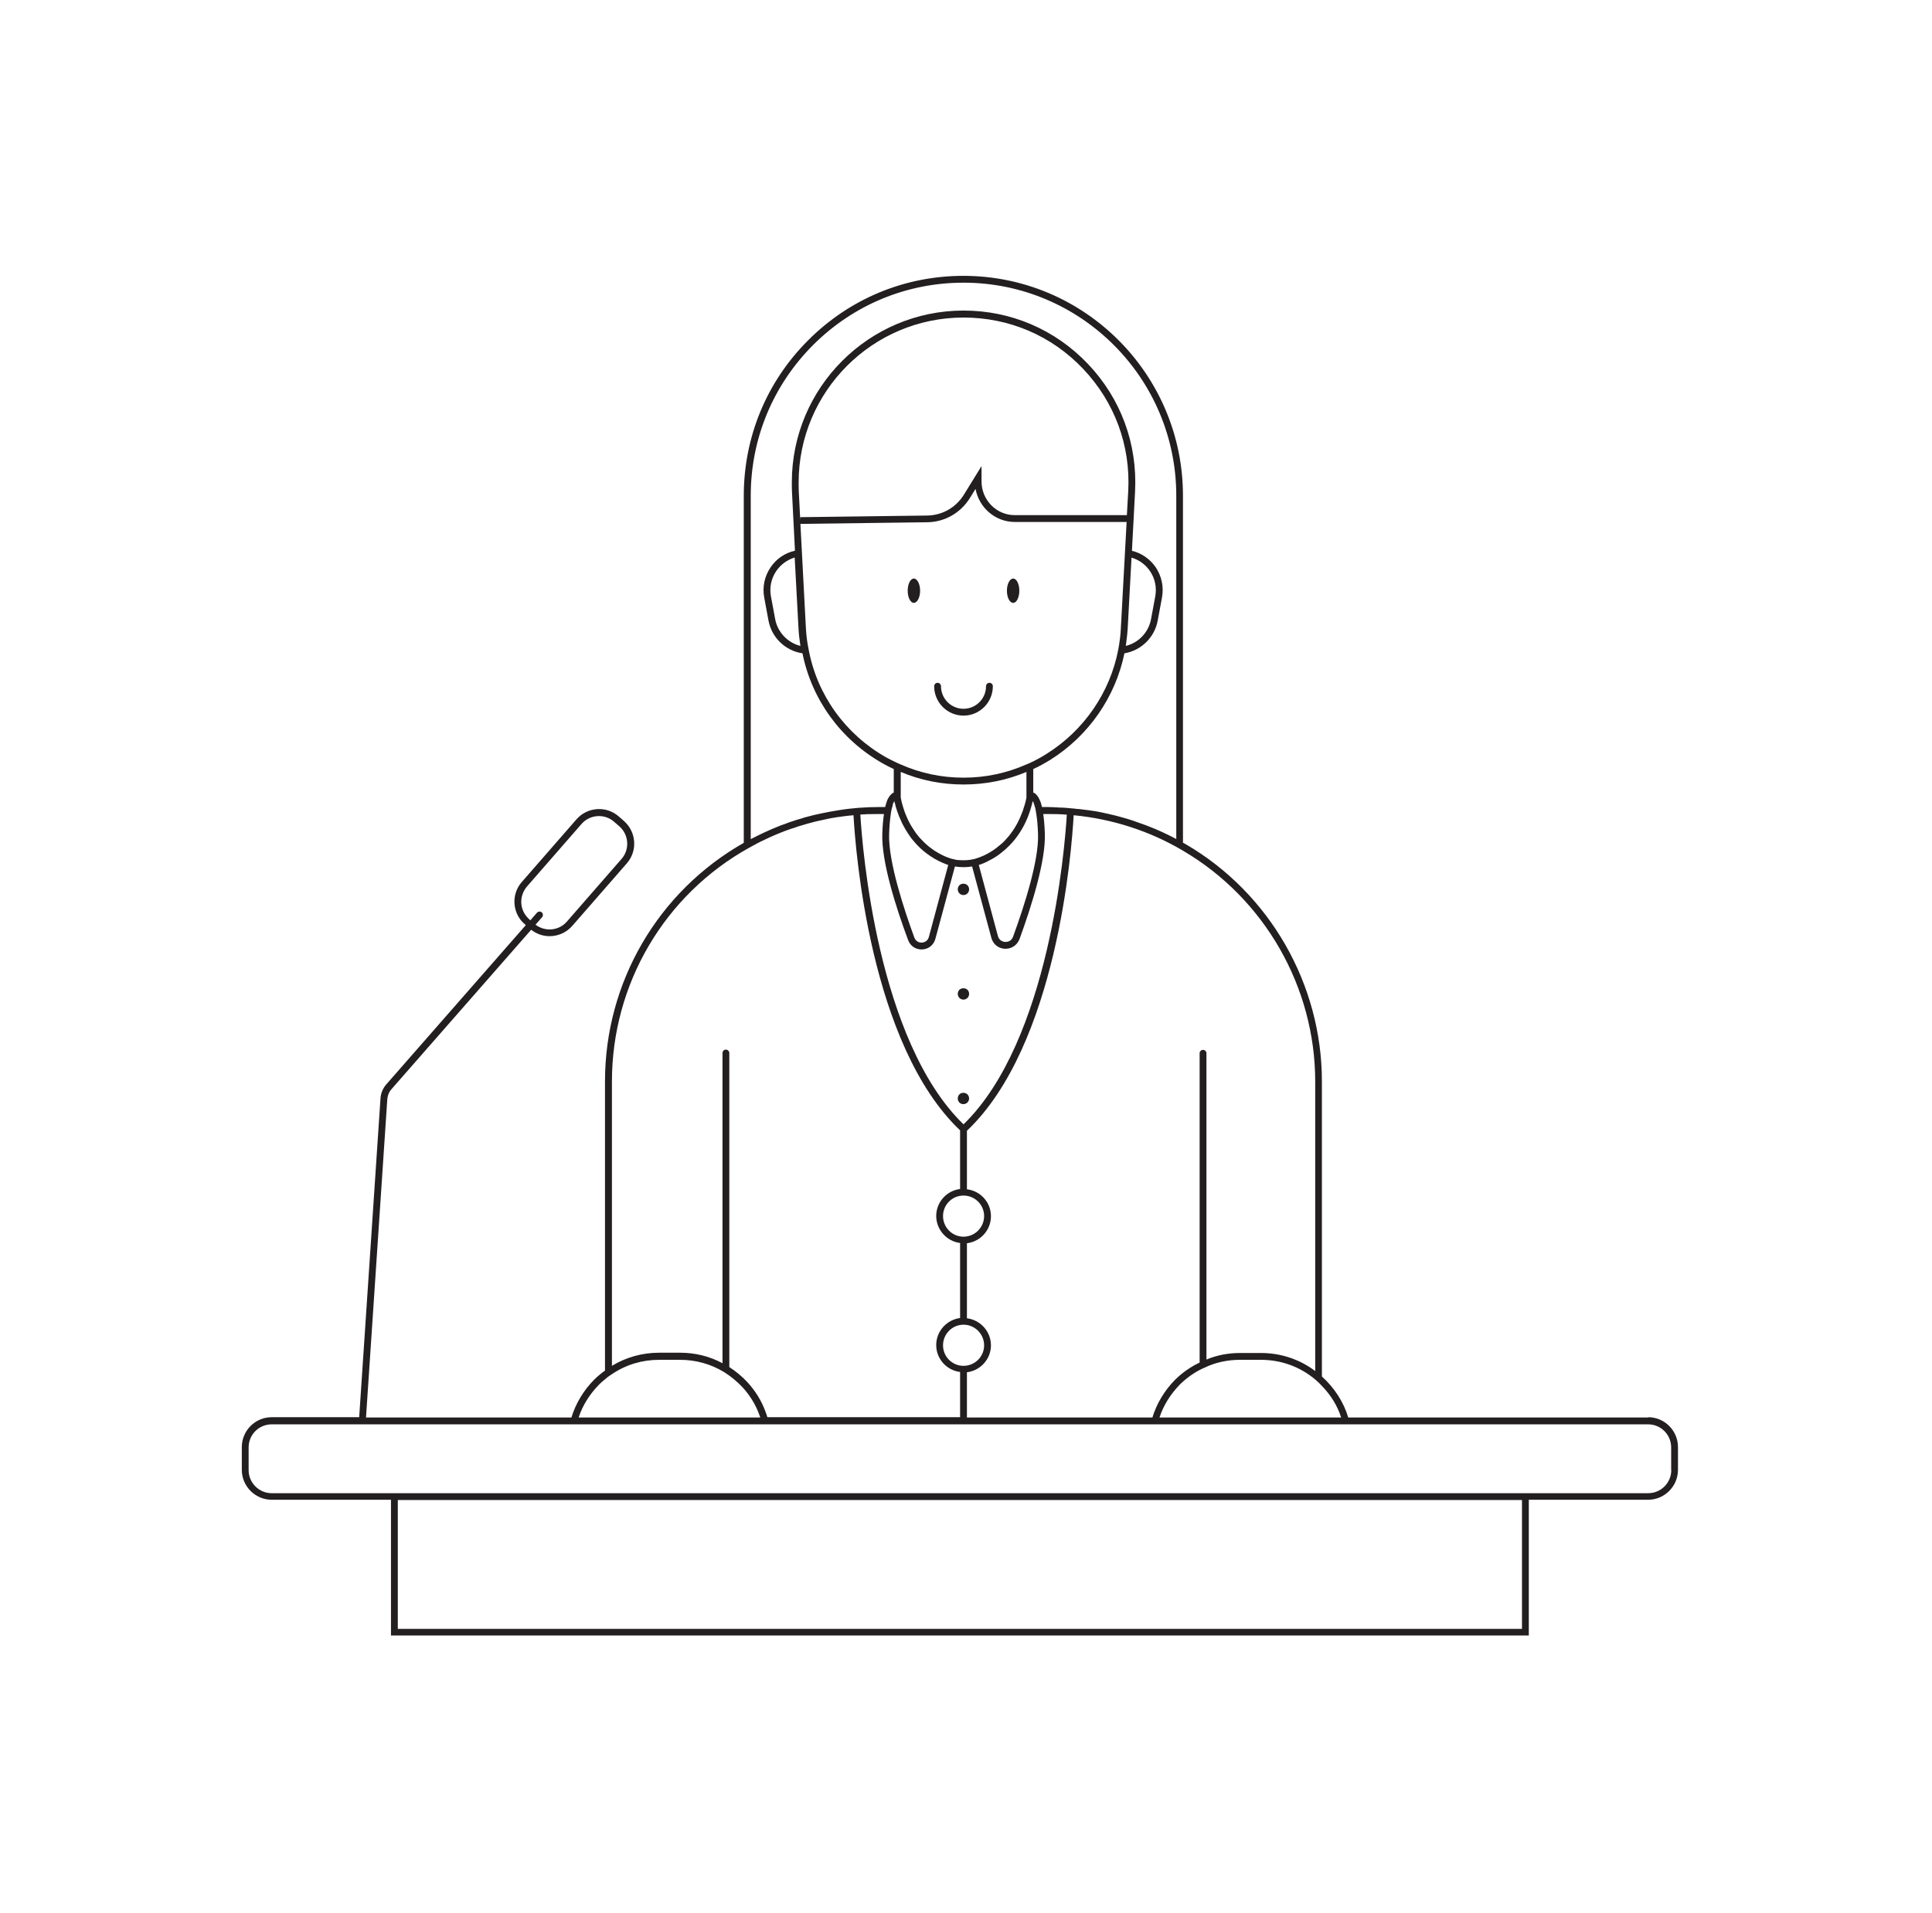 <?xml version="1.0" encoding="UTF-8"?>
<svg xmlns="http://www.w3.org/2000/svg" width="106" height="105" viewBox="0 0 106 105" fill="none">
  <g clip-path="url(#clip0_8_117)">
    <path d="M50.138 33.085C50.325 33.085 50.482 32.785 50.482 32.417C50.482 32.05 50.325 31.75 50.138 31.75C49.951 31.75 49.801 32.05 49.801 32.417C49.801 32.785 49.951 33.085 50.138 33.085Z" fill="#231F20"></path>
    <path d="M53.17 60.285C53.17 60.106 53.036 59.971 52.856 59.971C52.676 59.971 52.549 60.106 52.549 60.285C52.549 60.466 52.684 60.593 52.856 60.593C53.028 60.593 53.17 60.458 53.17 60.285Z" fill="#231F20"></path>
    <path d="M52.856 54.856C53.036 54.856 53.17 54.721 53.17 54.541C53.17 54.361 53.036 54.233 52.856 54.233C52.676 54.233 52.549 54.368 52.549 54.541C52.549 54.713 52.684 54.856 52.856 54.856Z" fill="#231F20"></path>
    <path d="M52.856 49.119C53.036 49.119 53.17 48.984 53.17 48.804C53.17 48.624 53.036 48.496 52.856 48.496C52.676 48.496 52.549 48.631 52.549 48.804C52.549 48.976 52.684 49.119 52.856 49.119Z" fill="#231F20"></path>
    <path d="M90.423 77.79H73.972C73.718 76.942 73.216 76.162 72.527 75.54V59.348C72.527 54.016 69.666 49.021 65.069 46.336C65.017 46.306 64.957 46.276 64.904 46.246V27.205C64.904 20.545 59.505 15.138 52.856 15.138C49.644 15.138 46.618 16.391 44.342 18.671C42.066 20.943 40.808 23.973 40.808 27.205V46.254C36.105 48.924 33.193 53.903 33.193 59.348V75.217C32.983 75.367 32.781 75.532 32.593 75.72C32.009 76.312 31.583 77.032 31.351 77.79H20.081L21.249 60.331C21.264 60.12 21.346 59.918 21.489 59.761L29.142 51.024C29.441 51.256 29.793 51.376 30.152 51.376C30.609 51.376 31.066 51.188 31.395 50.814L34.391 47.379C34.99 46.696 34.915 45.654 34.233 45.054L33.949 44.806C33.267 44.206 32.227 44.281 31.628 44.964L28.632 48.399C28.34 48.729 28.198 49.156 28.228 49.591C28.258 50.026 28.453 50.431 28.79 50.716L28.849 50.769L21.204 59.498C21.009 59.716 20.89 60 20.875 60.293L19.707 77.774H14.907C14.001 77.774 13.267 78.51 13.267 79.417V80.662C13.267 81.562 14.001 82.304 14.907 82.304H21.451V89.751H83.879V82.304H90.423C91.329 82.304 92.063 81.562 92.063 80.662V79.417C92.063 78.51 91.329 77.774 90.423 77.774V77.79ZM29.037 50.446C28.782 50.221 28.625 49.914 28.602 49.576C28.58 49.239 28.692 48.909 28.909 48.654L31.905 45.219C32.361 44.694 33.17 44.634 33.694 45.099L33.979 45.346C34.503 45.804 34.563 46.614 34.099 47.139L31.103 50.574C30.662 51.084 29.905 51.144 29.381 50.746L29.741 50.334C29.808 50.258 29.8 50.139 29.726 50.071C29.651 50.004 29.531 50.011 29.463 50.086L29.097 50.506L29.037 50.454V50.446ZM72.534 76.065C73.021 76.567 73.381 77.152 73.583 77.79H63.616C63.834 77.122 64.223 76.507 64.732 75.982C65.129 75.592 65.571 75.285 66.058 75.067C66.072 75.067 66.08 75.067 66.095 75.052C66.686 74.767 67.353 74.625 68.027 74.625H69.187C70.288 74.625 71.336 75.007 72.16 75.705C72.183 75.72 72.198 75.742 72.22 75.757C72.332 75.855 72.437 75.96 72.534 76.065ZM72.16 59.348V75.24C71.306 74.595 70.266 74.25 69.187 74.25H68.027C67.39 74.25 66.761 74.37 66.192 74.61V57.803C66.192 57.698 66.11 57.616 66.005 57.616C65.9 57.616 65.818 57.698 65.818 57.803V74.775C65.331 75.007 64.874 75.322 64.47 75.72C63.886 76.312 63.459 77.032 63.227 77.79H53.051V75.307C53.792 75.217 54.369 74.587 54.369 73.83C54.369 73.072 53.792 72.435 53.051 72.345V68.227C53.792 68.138 54.369 67.508 54.369 66.743C54.369 65.978 53.792 65.355 53.051 65.265V62.055C57.993 57.368 58.801 46.666 58.906 44.754V44.739C61.026 44.941 63.07 45.601 64.889 46.674C64.897 46.681 64.904 46.681 64.912 46.689C69.382 49.314 72.16 54.166 72.16 59.363V59.348ZM47.599 44.679C47.802 44.679 48.011 44.672 48.236 44.672H48.498C48.453 44.971 48.423 45.331 48.408 45.752C48.356 47.266 49.142 49.764 49.823 51.586C49.936 51.901 50.22 52.104 50.557 52.104H50.595C50.947 52.089 51.231 51.856 51.321 51.519L52.392 47.551C52.542 47.574 52.699 47.589 52.864 47.589C53.028 47.589 53.193 47.574 53.335 47.551L54.391 51.466C54.481 51.811 54.773 52.051 55.133 52.066H55.17C55.514 52.066 55.806 51.864 55.934 51.541C56.6 49.719 57.379 47.236 57.326 45.752C57.311 45.331 57.282 44.971 57.237 44.672H57.484C57.88 44.672 58.218 44.679 58.532 44.709C58.42 46.509 57.589 57.113 52.864 61.703C48.131 57.113 47.307 46.479 47.203 44.702C47.33 44.694 47.465 44.687 47.599 44.679ZM61.797 35.207C61.834 34.959 61.857 34.719 61.872 34.48L62.081 30.602C62.493 30.722 62.845 30.977 63.092 31.337C63.369 31.742 63.474 32.237 63.384 32.725L63.152 33.977C63.017 34.705 62.471 35.275 61.767 35.447C61.782 35.364 61.789 35.282 61.797 35.207ZM61.901 26.942L61.827 28.27H55.672C54.668 28.27 53.852 27.438 53.852 26.418V25.578L52.886 27.145C52.452 27.85 51.703 28.277 50.879 28.292L43.908 28.382V28.667V28.577L43.825 26.957C43.818 26.808 43.818 26.635 43.818 26.477C43.818 21.483 47.877 17.426 52.864 17.426C55.372 17.426 57.701 18.423 59.423 20.238C61.153 22.06 62.036 24.445 61.901 26.957V26.942ZM43.915 35.447C43.219 35.275 42.665 34.697 42.53 33.977L42.298 32.725C42.208 32.237 42.313 31.742 42.59 31.337C42.837 30.977 43.189 30.722 43.601 30.595L43.81 34.48C43.825 34.794 43.863 35.109 43.915 35.447ZM44.365 35.635C44.29 35.275 44.237 34.885 44.215 34.457L43.915 28.75L50.887 28.66C51.838 28.645 52.699 28.15 53.208 27.34L53.523 26.83C53.717 27.865 54.608 28.645 55.679 28.645H61.812L61.729 30.182L61.497 34.457C61.482 34.84 61.43 35.23 61.355 35.642C60.906 37.997 59.475 40.082 57.431 41.364C57.162 41.537 56.922 41.664 56.69 41.784L56.428 41.904C56.391 41.919 56.353 41.942 56.316 41.949C55.237 42.429 54.077 42.677 52.864 42.677C51.65 42.677 50.49 42.429 49.411 41.949C49.374 41.934 49.344 41.919 49.307 41.904L49.224 41.867C49.03 41.777 48.82 41.672 48.611 41.559C46.379 40.292 44.829 38.139 44.365 35.635ZM56.855 44.657C56.9 44.926 56.937 45.294 56.952 45.766C57.004 47.191 56.233 49.621 55.582 51.406C55.499 51.631 55.312 51.699 55.147 51.691C54.998 51.684 54.81 51.593 54.751 51.369L53.702 47.469C53.852 47.424 54.069 47.341 54.331 47.191C54.354 47.176 54.376 47.169 54.391 47.161C54.571 47.064 54.766 46.944 54.96 46.779C55.035 46.719 55.11 46.659 55.185 46.591C55.492 46.314 55.799 45.961 56.061 45.511C56.181 45.309 56.293 45.084 56.391 44.836C56.413 44.776 56.435 44.716 56.458 44.657C56.503 44.536 56.54 44.416 56.578 44.281C56.608 44.191 56.63 44.094 56.653 43.989C56.66 43.989 56.66 43.974 56.66 43.967C56.667 43.982 56.682 43.997 56.69 44.011C56.705 44.026 56.712 44.049 56.712 44.072C56.735 44.124 56.757 44.191 56.78 44.281C56.78 44.289 56.787 44.289 56.787 44.297C56.802 44.349 56.81 44.409 56.825 44.469L56.847 44.611C56.847 44.611 56.855 44.641 56.855 44.657ZM53.44 47.146H53.433L53.238 47.184C52.998 47.221 52.729 47.214 52.489 47.191L52.294 47.146C52.287 47.146 52.272 47.139 52.25 47.139C52.234 47.131 52.219 47.131 52.197 47.124C52.152 47.109 52.1 47.094 52.04 47.071C51.943 47.041 51.823 46.989 51.688 46.921C51.621 46.884 51.553 46.846 51.478 46.809C51.186 46.644 50.857 46.404 50.542 46.059C50.467 45.992 50.4 45.901 50.325 45.811C50.265 45.736 50.198 45.646 50.145 45.556C50.026 45.384 49.913 45.189 49.809 44.971C49.764 44.874 49.719 44.769 49.674 44.657C49.674 44.649 49.666 44.641 49.666 44.634C49.621 44.521 49.584 44.401 49.546 44.281C49.494 44.117 49.449 43.944 49.419 43.764V42.362C50.497 42.819 51.658 43.052 52.864 43.052C54.069 43.052 55.23 42.819 56.316 42.362V43.772L56.293 43.884C56.271 43.982 56.248 44.079 56.218 44.169C56.211 44.206 56.196 44.244 56.181 44.281C56.151 44.409 56.106 44.536 56.053 44.657C55.866 45.144 55.627 45.534 55.372 45.856C55.29 45.946 55.215 46.036 55.14 46.119C55.058 46.209 54.983 46.284 54.9 46.344C54.818 46.411 54.736 46.479 54.661 46.539C54.504 46.659 54.354 46.749 54.212 46.831C54.136 46.869 54.069 46.906 54.009 46.936C53.889 46.989 53.785 47.034 53.695 47.064C53.552 47.116 53.463 47.139 53.44 47.146ZM48.955 44.281C48.955 44.281 48.97 44.221 48.977 44.199C48.977 44.154 48.992 44.117 49.007 44.079C49.037 44.026 49.052 43.982 49.067 43.952C49.067 44.004 49.09 44.064 49.112 44.117C49.119 44.176 49.135 44.229 49.15 44.281C49.179 44.371 49.202 44.462 49.232 44.544L49.277 44.657C49.292 44.709 49.307 44.754 49.329 44.799C49.382 44.926 49.442 45.054 49.494 45.174C49.554 45.294 49.621 45.414 49.681 45.519C49.779 45.684 49.883 45.834 49.981 45.977C50.078 46.096 50.168 46.209 50.265 46.314C50.939 47.049 51.681 47.349 52.025 47.469L50.962 51.421C50.902 51.639 50.722 51.721 50.572 51.729C50.438 51.736 50.25 51.669 50.168 51.459C49.629 49.989 48.73 47.296 48.782 45.766C48.797 45.294 48.835 44.941 48.873 44.672V44.657H48.88C48.88 44.604 48.88 44.559 48.902 44.514C48.902 44.469 48.917 44.424 48.925 44.386C48.932 44.349 48.94 44.319 48.955 44.281ZM52.864 65.61C53.485 65.61 53.994 66.113 53.994 66.735C53.994 67.358 53.485 67.868 52.864 67.868C52.242 67.868 51.74 67.358 51.74 66.735C51.74 66.113 52.242 65.61 52.864 65.61ZM52.864 72.697C53.485 72.697 53.994 73.207 53.994 73.83C53.994 74.452 53.485 74.955 52.864 74.955C52.242 74.955 51.74 74.452 51.74 73.83C51.74 73.207 52.242 72.697 52.864 72.697ZM41.19 27.205C41.19 24.07 42.41 21.138 44.612 18.933C46.821 16.728 49.748 15.513 52.864 15.513C59.303 15.513 64.537 20.755 64.537 27.205V46.044C64.028 45.774 63.511 45.534 62.98 45.331C62.808 45.264 62.636 45.204 62.463 45.144C62.343 45.099 62.224 45.061 62.104 45.017C61.939 44.964 61.774 44.911 61.602 44.866C61.317 44.784 61.026 44.709 60.741 44.649C60.546 44.604 60.352 44.566 60.157 44.529C59.887 44.484 59.61 44.447 59.341 44.416C59.266 44.401 59.184 44.394 59.101 44.394C58.989 44.379 58.869 44.364 58.749 44.357C58.719 44.357 58.697 44.349 58.667 44.349C58.524 44.334 58.39 44.327 58.247 44.319C58.218 44.319 58.18 44.319 58.15 44.319C58.12 44.319 58.09 44.312 58.06 44.312C57.866 44.304 57.678 44.289 57.491 44.289H57.169C57.154 44.237 57.139 44.191 57.132 44.146C57.094 44.004 57.042 43.884 56.989 43.786C56.967 43.749 56.952 43.719 56.929 43.697C56.914 43.666 56.892 43.644 56.87 43.622C56.847 43.599 56.832 43.577 56.81 43.561C56.787 43.546 56.772 43.532 56.757 43.524C56.735 43.517 56.712 43.502 56.69 43.494V42.204C56.989 42.069 57.289 41.904 57.633 41.694C59.722 40.382 61.198 38.259 61.692 35.852C62.613 35.702 63.354 34.974 63.519 34.052L63.751 32.8C63.863 32.215 63.736 31.622 63.407 31.127C63.092 30.677 62.636 30.355 62.104 30.227L62.276 26.973C62.411 24.355 61.497 21.873 59.693 19.975C57.895 18.085 55.469 17.043 52.864 17.043C47.674 17.043 43.444 21.265 43.444 26.47C43.444 26.635 43.444 26.808 43.451 26.973L43.616 30.22C43.069 30.347 42.597 30.662 42.283 31.127C41.946 31.622 41.819 32.215 41.931 32.8L42.163 34.052C42.335 34.989 43.092 35.717 44.028 35.852C44.537 38.394 46.132 40.592 48.423 41.889C48.633 42.009 48.842 42.114 49.037 42.204V43.494C49.037 43.494 48.992 43.517 48.97 43.524C48.947 43.539 48.94 43.561 48.917 43.577C48.88 43.606 48.835 43.644 48.805 43.697C48.782 43.719 48.768 43.749 48.745 43.786C48.685 43.884 48.64 44.004 48.603 44.146C48.595 44.191 48.58 44.237 48.565 44.289H48.243C47.502 44.289 46.753 44.342 46.027 44.462C45.705 44.514 45.391 44.566 45.084 44.634C44.806 44.687 44.537 44.754 44.267 44.829C44.17 44.851 44.065 44.881 43.968 44.919C43.788 44.964 43.608 45.024 43.436 45.084C43.376 45.099 43.316 45.121 43.256 45.144C43.189 45.166 43.129 45.189 43.062 45.219C42.949 45.257 42.837 45.294 42.732 45.339C42.208 45.549 41.691 45.789 41.19 46.051V27.212V27.205ZM33.574 59.348C33.574 54.008 36.45 49.111 41.1 46.524C41.108 46.524 41.122 46.524 41.13 46.509C41.265 46.434 41.407 46.359 41.542 46.284C41.661 46.224 41.774 46.164 41.894 46.111C41.998 46.059 42.111 46.006 42.223 45.954C42.605 45.781 42.994 45.624 43.384 45.489C43.421 45.474 43.451 45.466 43.489 45.459C43.706 45.377 43.923 45.309 44.147 45.249C44.222 45.219 44.305 45.204 44.38 45.181C44.634 45.106 44.896 45.047 45.158 44.994C45.435 44.926 45.712 44.874 45.989 44.836C46.049 44.836 46.102 44.822 46.154 44.814C46.379 44.784 46.603 44.754 46.828 44.739C46.933 46.644 47.742 57.346 52.676 62.033V65.25C51.943 65.34 51.366 65.97 51.366 66.728C51.366 67.485 51.943 68.123 52.676 68.213V72.33C51.943 72.427 51.366 73.05 51.366 73.815C51.366 74.58 51.943 75.202 52.676 75.292V77.774H42.103C42.028 77.527 41.931 77.279 41.804 77.01C41.669 76.74 41.504 76.469 41.31 76.215C41.212 76.087 41.115 75.967 41.002 75.847C40.718 75.54 40.381 75.262 40.014 75.022V57.788C40.014 57.683 39.924 57.601 39.827 57.601C39.722 57.601 39.64 57.683 39.64 57.788V74.812C38.936 74.43 38.135 74.235 37.319 74.235H36.158C35.244 74.235 34.353 74.482 33.574 74.955V59.333V59.348ZM32.87 75.982C32.975 75.877 33.08 75.779 33.2 75.69C33.29 75.607 33.387 75.532 33.492 75.465C33.522 75.45 33.544 75.427 33.574 75.412C34.346 74.887 35.237 74.625 36.158 74.625H37.319C38.157 74.625 38.981 74.85 39.692 75.277C39.715 75.292 39.737 75.315 39.767 75.322C40.127 75.555 40.448 75.825 40.733 76.124C40.83 76.23 40.92 76.335 41.01 76.454C41.19 76.695 41.347 76.942 41.467 77.189C41.572 77.399 41.647 77.594 41.714 77.79H31.747C31.965 77.122 32.354 76.507 32.87 75.982ZM83.512 89.391H21.826V82.319H83.504V89.391H83.512ZM91.696 80.677C91.696 81.374 91.127 81.944 90.431 81.944H14.907C14.21 81.944 13.641 81.374 13.641 80.677V79.432C13.641 78.727 14.21 78.165 14.907 78.165H90.423C91.12 78.165 91.689 78.727 91.689 79.432V80.677H91.696Z" fill="#231F20"></path>
    <path d="M55.589 33.085C55.776 33.085 55.926 32.785 55.926 32.417C55.926 32.05 55.776 31.75 55.589 31.75C55.402 31.75 55.245 32.05 55.245 32.417C55.245 32.785 55.395 33.085 55.589 33.085Z" fill="#231F20"></path>
    <path d="M52.863 39.272C53.755 39.272 54.473 38.544 54.473 37.659C54.473 37.554 54.391 37.472 54.286 37.472C54.181 37.472 54.099 37.554 54.099 37.659C54.099 38.342 53.545 38.897 52.863 38.897C52.182 38.897 51.628 38.342 51.628 37.659C51.628 37.554 51.545 37.472 51.441 37.472C51.336 37.472 51.253 37.554 51.253 37.659C51.253 38.552 51.98 39.272 52.863 39.272Z" fill="#231F20"></path>
  </g>
  <defs>
    <clipPath id="clip0_8_117">
      <rect width="78.941" height="74.92" fill="white" transform="translate(13.198 15.04)"></rect>
    </clipPath>
  </defs>
</svg>
